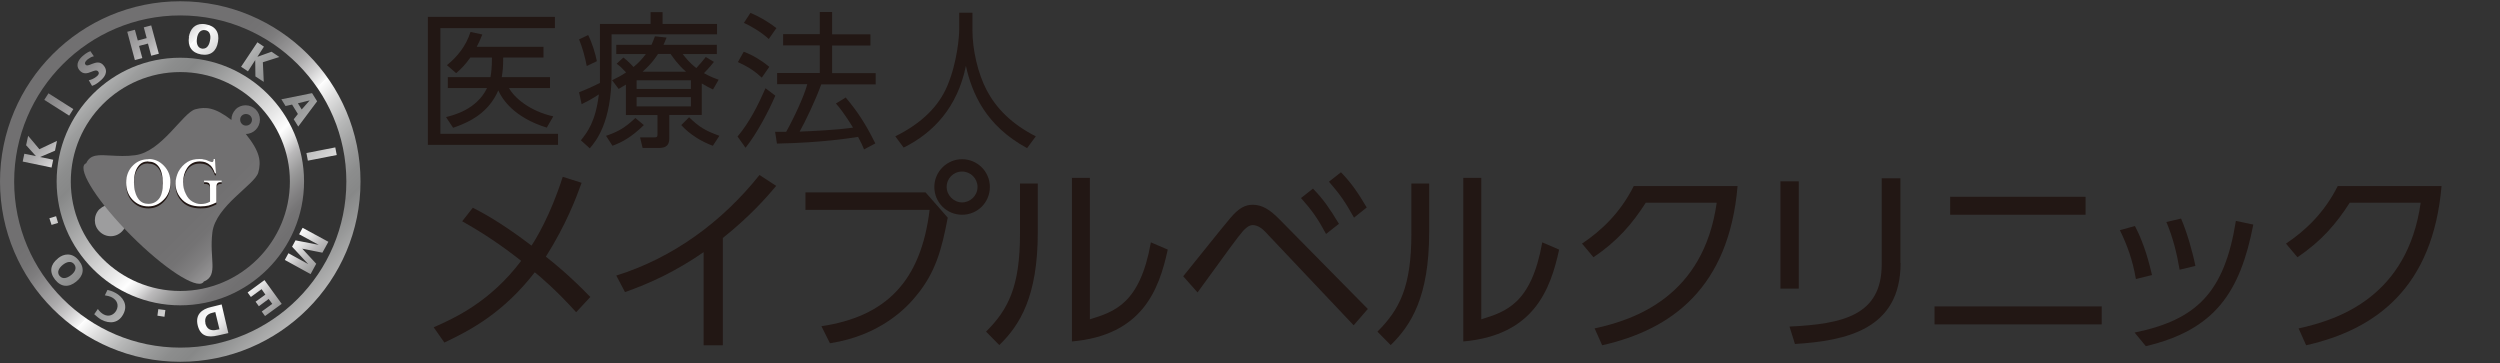 <?xml version="1.0" encoding="UTF-8"?><svg id="_レイヤー_1" xmlns="http://www.w3.org/2000/svg" xmlns:xlink="http://www.w3.org/1999/xlink" viewBox="0 0 137.72 20"><rect x="0" y="0" width="137.72" height="20" fill="#333333" stroke="none"/><defs><style>.cls-1{clip-path:url(#clippath-4);}.cls-2{fill:url(#linear-gradient-2);}.cls-3{fill:#fff;}.cls-4{fill:#221714;}.cls-5{fill:none;}.cls-6{fill:url(#linear-gradient-4);}.cls-7{fill:url(#radial-gradient);}.cls-8{fill:url(#linear-gradient-3);}.cls-9{clip-path:url(#clippath-1);}.cls-10{clip-path:url(#clippath-3);}.cls-11{clip-path:url(#clippath-2);}.cls-12{fill:url(#linear-gradient);}.cls-13{clip-path:url(#clippath);}</style><clipPath id="clippath"><path class="cls-5" d="M5.48,11.52c-.34.34-.34.9,0,1.23.34.35.9.35,1.24,0,.34-.34.34-.89,0-1.23-.17-.17-.39-.25-.62-.25s-.44.09-.61.25"/></clipPath><radialGradient id="radial-gradient" cx="2737.02" cy="1506.7" fx="2737.02" fy="1506.7" r="1.72" gradientTransform="translate(-1384.86 -753.56) scale(.51)" gradientUnits="userSpaceOnUse"><stop offset="0" stop-color="#fff"/><stop offset="1" stop-color="#9d9d9e"/></radialGradient><clipPath id="clippath-1"><path class="cls-5" d="M8.67,17.39l.39.06.05-.37-.39-.05-.05.37ZM11.32,17.82c-.07-.31.07-.52.38-.59l.16-.04.23.95-.17.03c-.06.02-.11.02-.17.02-.22,0-.37-.12-.44-.38M11.64,16.91c-.54.12-.89.43-.75,1.01.15.61.57.69,1.11.56l.58-.13-.37-1.58-.57.14ZM5.78,16.27c.13.02.27.05.4.12.27.15.38.42.23.71-.14.26-.43.37-.7.22-.13-.07-.23-.17-.32-.3l-.2.29c.12.11.25.22.39.3.47.25.95.19,1.21-.3.29-.54-.05-.97-.42-1.17-.19-.11-.33-.14-.45-.17l-.15.31ZM13.64,16.11l.18.25.59-.43.21.3-.54.39.18.25.54-.4.2.27-.58.42.18.25.92-.67-.95-1.31-.94.69ZM3.28,15.2c-.16-.21-.04-.43.18-.61.21-.17.47-.24.63-.03.16.21.03.44-.18.6-.13.1-.26.16-.38.16-.09,0-.18-.04-.25-.13M3.19,14.24c-.41.32-.49.74-.16,1.16.33.42.75.45,1.16.12.41-.32.49-.74.16-1.16-.18-.23-.39-.34-.62-.34-.18,0-.37.07-.55.22M16.47,12.9l1.09.59h0s-1.28-.25-1.28-.25l-.19.35.89.96h0s-1.09-.6-1.09-.6l-.2.37,1.42.78.31-.57-.77-.83h0s1.11.22,1.11.22l.33-.6-1.42-.77-.2.37ZM2.72,12.02l.12.37.36-.11-.11-.37-.36.11ZM16.88,8.43l.08.42,1.59-.31-.08-.42-1.59.31ZM1.43,7.99l.55.61h0s-.64-.13-.64-.13l-.09.43,1.59.33.09-.43-.72-.15h0s.82-.35.82-.35l.11-.54-.97.46-.62-.74-.11.51ZM2.44,5.5l1.37.87.23-.36-1.37-.87-.23.36ZM16.41,5.69l.65-.16h0s-.44.5-.44.5l-.21-.34ZM15.5,5.47l.23.37.36-.08.32.52-.23.29.25.4,1.04-1.39-.28-.45-1.7.34ZM4.62,3.03c-.26.2-.49.52-.25.83.21.26.45.18.65.1.16-.06.3-.13.39-.02.08.11,0,.21-.11.29-.14.11-.3.17-.41.19l.18.31c.15-.05.31-.15.42-.25.28-.22.49-.53.23-.86-.2-.26-.44-.18-.65-.1-.15.06-.29.13-.36.04-.09-.11.05-.23.13-.3.1-.07.21-.14.33-.16l-.19-.28c-.1.03-.24.11-.36.21M13.3,3.69l.36.24.4-.62h0s.01.9.01.9l.46.3-.05-1.08.91-.29-.43-.29-.78.28h0s.36-.56.36-.56l-.36-.24-.9,1.35ZM7.92,1.5l.16.6-.49.13-.16-.59-.42.11.42,1.56.41-.11-.18-.67.49-.13.18.67.42-.11-.42-1.56-.42.11ZM11.13,2.68c-.26-.04-.32-.31-.28-.57.04-.28.19-.49.45-.45.26.04.33.29.27.57-.04.24-.16.45-.38.45-.02,0-.04,0-.07,0M10.41,2.04c-.08.51.15.87.67.96.52.09.85-.18.93-.7.09-.51-.14-.87-.67-.96-.06-.01-.12-.02-.19-.02-.42,0-.67.27-.75.72"/></clipPath><linearGradient id="linear-gradient" x1="-2794.46" y1="-363.52" x2="-2792.74" y2="-363.52" gradientTransform="translate(-4499.86 34650.73) rotate(90) scale(12.4)" gradientUnits="userSpaceOnUse"><stop offset="0" stop-color="#717071"/><stop offset=".05" stop-color="#747374"/><stop offset=".09" stop-color="#7f7e7f"/><stop offset=".13" stop-color="#929192"/><stop offset=".18" stop-color="#acabac"/><stop offset=".22" stop-color="#cecdce"/><stop offset=".26" stop-color="#f6f6f6"/><stop offset=".26" stop-color="#fff"/><stop offset=".31" stop-color="#dcdcdc"/><stop offset=".37" stop-color="#b7b8b8"/><stop offset=".43" stop-color="#9c9d9d"/><stop offset=".48" stop-color="#8c8d8d"/><stop offset=".52" stop-color="#878888"/><stop offset=".57" stop-color="#969797"/><stop offset=".67" stop-color="#bebebe"/><stop offset=".8" stop-color="#fefefe"/><stop offset=".8" stop-color="#fff"/><stop offset=".83" stop-color="#e4e4e4"/><stop offset=".86" stop-color="#bbbabb"/><stop offset=".9" stop-color="#9a9a9a"/><stop offset=".94" stop-color="#838283"/><stop offset=".97" stop-color="#757475"/><stop offset="1" stop-color="#717071"/></linearGradient><clipPath id="clippath-2"><path class="cls-5" d="M13.32,6.82c-.06-.06-.09-.14-.09-.23s.03-.16.09-.22c.06-.06.15-.09.23-.09.18,0,.33.14.33.32s-.14.32-.33.32c-.08,0-.17-.03-.23-.1M12.98,6.03c-.15.15-.23.35-.23.56,0,0,0,0,0,.02-.91-.7-1.42-.74-1.99-.59-.68.18-1.85,2.34-3.31,2.53-.51.07-.95.04-1.33.02-.68-.04-1.14-.08-1.37.42h0s-.06.03-.08.05c-.38.38.77,2.15,2.57,3.95,1.8,1.8,3.57,2.95,3.95,2.57.03-.02.04-.05.05-.08l.02.02c.78-.36.26-1.25.44-2.7.18-1.46,2.35-2.63,2.53-3.3.16-.6.11-1.13-.69-2.12.43,0,.78-.36.78-.79s-.35-.79-.79-.79c-.21,0-.41.08-.56.23"/></clipPath><linearGradient id="linear-gradient-2" x1="-2794.56" y1="-363.47" x2="-2792.84" y2="-363.47" gradientTransform="translate(-4496.44 34665.07) rotate(90) scale(12.4)" xlink:href="#linear-gradient"/><clipPath id="clippath-3"><path class="cls-5" d="M.78,10C.78,4.96,4.89.85,9.93.85s9.15,4.1,9.15,9.15-4.11,9.15-9.15,9.15S.78,15.05.78,10M0,10c0,5.48,4.46,9.93,9.93,9.93s9.93-4.45,9.93-9.93S15.41.07,9.93.07,0,4.52,0,10"/></clipPath><linearGradient id="linear-gradient-3" x1="-2794.51" y1="-363.5" x2="-2792.79" y2="-363.5" gradientTransform="translate(-4497.58 34657.95) rotate(90) scale(12.4)" xlink:href="#linear-gradient"/><clipPath id="clippath-4"><path class="cls-5" d="M3.9,10c0-3.33,2.71-6.03,6.03-6.03s6.04,2.71,6.04,6.03-2.71,6.03-6.04,6.03-6.03-2.7-6.03-6.03M3.12,10c0,3.76,3.06,6.82,6.81,6.82s6.82-3.06,6.82-6.82-3.06-6.82-6.82-6.82-6.81,3.06-6.81,6.82"/></clipPath><linearGradient id="linear-gradient-4" x1="-2794.48" y1="-363.58" x2="-2792.76" y2="-363.58" gradientTransform="translate(-4498.49 34646.37) rotate(90) scale(12.4)" xlink:href="#linear-gradient"/></defs><g class="cls-13"><rect class="cls-7" x="5.13" y="11.27" width="1.92" height="1.83"/></g><g class="cls-9"><rect class="cls-12" x="-2.34" y="-2.26" width="24.47" height="24.47" transform="translate(-4.15 9.92) rotate(-45)"/></g><g class="cls-11"><rect class="cls-2" x="2.18" y="3.71" width="14.32" height="14.32" transform="translate(-4.95 9.79) rotate(-45)"/></g><g class="cls-10"><rect class="cls-8" x="-4.12" y="-4.05" width="28.09" height="28.09" transform="translate(-4.16 9.95) rotate(-45)"/></g><g class="cls-1"><rect class="cls-6" x=".29" y=".36" width="19.28" height="19.28" transform="translate(-4.16 9.95) rotate(-45)"/></g><path class="cls-4" d="M8.19,8.87c.32,0,.6.13.84.37.24.25.36.55.36.92,0,.38-.12.7-.36.95-.24.25-.52.37-.86.37s-.63-.12-.87-.37c-.23-.24-.35-.56-.35-.95s.13-.72.4-.96c.23-.22.51-.33.84-.33M8.16,9c-.22,0-.4.08-.53.25-.17.2-.25.5-.25.9s.09.72.26.94c.13.16.31.25.53.25.24,0,.43-.09.58-.27.15-.18.22-.47.22-.86,0-.43-.08-.74-.25-.95-.14-.17-.32-.25-.56-.25"/><path class="cls-4" d="M11.84,8.87l.06.79h-.06c-.07-.19-.15-.34-.25-.44-.15-.14-.34-.21-.57-.21-.32,0-.56.12-.72.37-.14.21-.21.47-.21.75,0,.24.04.45.14.65.09.19.21.34.36.43.15.09.31.14.46.14.1,0,.18-.01.27-.04.09-.02.17-.06.25-.1v-.72c0-.13,0-.21-.03-.25-.01-.03-.05-.06-.09-.08-.04-.02-.11-.03-.21-.03v-.07h.97v.07h-.05c-.09,0-.16.03-.2.1-.03.04-.04.14-.04.27v.76c-.14.07-.28.13-.42.17-.13.04-.29.05-.46.05-.48,0-.85-.15-1.09-.46-.19-.23-.28-.5-.28-.8,0-.22.06-.43.15-.63.13-.24.3-.42.51-.55.18-.11.4-.16.65-.16.09,0,.17.01.25.02.08.01.18.05.31.1.07.02.11.04.14.04.02,0,.05-.02.06-.03.02-.02.03-.07.03-.13h.07Z"/><path class="cls-3" d="M8.19,8.76c.32,0,.6.12.84.37.24.25.36.55.36.92s-.12.7-.36.94c-.24.25-.52.38-.86.38s-.63-.12-.87-.37c-.23-.24-.35-.56-.35-.94s.13-.72.4-.97c.23-.22.51-.32.84-.32M8.16,8.89c-.22,0-.4.08-.53.25-.17.21-.25.51-.25.9s.09.72.26.94c.13.17.31.25.53.25.24,0,.43-.09.58-.27.15-.18.22-.47.22-.86,0-.42-.08-.75-.25-.95-.14-.17-.32-.25-.56-.25"/><path class="cls-3" d="M11.84,8.76l.06.79h-.06c-.07-.2-.15-.35-.25-.44-.15-.14-.34-.22-.57-.22-.32,0-.56.13-.72.38-.14.21-.21.47-.21.75,0,.24.04.46.14.65.09.2.21.34.36.43.15.09.31.14.46.14.1,0,.18-.01.27-.03.09-.02.17-.06.25-.1v-.72c0-.13,0-.21-.03-.25-.01-.04-.05-.07-.09-.09-.04-.02-.11-.03-.21-.03v-.07h.97v.07h-.05c-.09,0-.16.03-.2.1-.03.04-.04.13-.04.27v.76c-.14.07-.28.13-.42.17-.13.03-.29.05-.46.05-.48,0-.85-.16-1.09-.47-.19-.23-.28-.5-.28-.8,0-.22.06-.43.15-.63.13-.24.3-.42.51-.55.18-.11.4-.16.65-.16.09,0,.17,0,.25.03.08,0,.18.04.31.1.07.02.11.04.14.04.02,0,.05-.01.06-.04.02-.02.03-.06.03-.13h.07Z"/><path class="cls-4" d="M30.57.93v.62h-6.31v5.82h6.48v.61h-7.17V.93h7ZM30.3,4.25v.6h-2.26c.28.52,1.13,1.27,2.44,1.56l-.36.62c-1.82-.56-2.47-1.59-2.67-2.05-.53,1.23-1.57,1.75-2.49,2.06l-.39-.59c.4-.1,1.69-.41,2.26-1.6h-2.16v-.6h2.35c.04-.25.08-.5.08-1.08h-1.19c-.27.38-.46.58-.78.86l-.51-.44c.57-.46,1.05-1.05,1.3-1.83l.65.14c-.13.32-.19.46-.31.68h3.68v.59h-2.22c0,.47-.02.73-.08,1.08h2.64Z"/><path class="cls-4" d="M33.06,1.32h2.78v-.65h.66v.65h3v.57h-5.81v2.2c0,2.66-.87,3.7-1.2,4.08l-.49-.44c.36-.45.81-1.03.99-2.53-.4.27-.71.42-.95.54l-.14-.66c.56-.22.74-.31,1.15-.51,0-.13,0-.28,0-.51V1.32ZM32.32,3.63c-.09-.48-.23-1-.42-1.46l.5-.24c.23.46.4,1.03.48,1.44l-.56.27ZM33.39,7.48c.65-.22,1.04-.44,1.61-.98l.47.39c-.69.67-1.19.94-1.73,1.14l-.35-.54ZM38.65,6.33h-1.78v1.3c0,.5-.35.52-.6.52h-.87l-.14-.58h.77c.16,0,.19-.03.19-.19v-1.04h-1.74v-1.68c-.17.1-.23.14-.4.24l-.36-.48c.28-.14.49-.24.77-.43-.27-.28-.29-.31-.52-.48l.37-.34c.26.19.48.44.56.52.25-.2.45-.41.68-.71h-1.63v-.51h1.94c.08-.18.12-.28.19-.47l.64.07c-.08.2-.11.28-.17.4h2.94v.51h-1.88c.16.2.36.47.75.77.23-.25.43-.49.52-.61l.45.27c-.25.32-.53.6-.55.62.36.2.58.28.81.36l-.31.54c-.22-.11-.37-.18-.62-.33v1.74ZM38.06,4.42h-2.99v.48h2.99v-.48ZM38.06,5.35h-2.99v.51h2.99v-.51ZM37.79,3.95c-.47-.42-.67-.73-.85-.98h-.69c-.1.15-.32.51-.85.98h2.38ZM37.96,6.46c.58.56.92.75,1.67,1.02l-.36.55c-.62-.22-1.31-.65-1.74-1.14l.43-.43Z"/><path class="cls-4" d="M40.63,7.52c.65-.77,1.13-1.72,1.54-2.66l.54.41c-.33.78-1.01,2.09-1.64,2.87l-.44-.62ZM41.97,4.28c-.39-.36-.73-.59-1.32-.86l.32-.57c.52.19,1.02.51,1.41.83l-.41.59ZM42.35,2.15c-.4-.38-1.03-.74-1.37-.89l.36-.55c.39.16.92.44,1.43.84l-.42.6ZM46.58,5.36c.69.82,1.11,1.48,1.64,2.54l-.62.33c-.1-.23-.17-.4-.33-.69-.38.06-1.95.32-4.47.37l-.1-.65h.61c.48-.86,1.01-2.03,1.16-2.62h-1.66v-.62h2.35v-1.52h-2.02v-.62h2.02V.66h.68v1.23h2.11v.62h-2.11v1.52h2.4v.62h-3c-.32.89-.9,2.09-1.19,2.6.77-.03,2.04-.09,2.94-.22,0,0-.48-.81-.94-1.33l.56-.34Z"/><path class="cls-4" d="M53.57.68v.98c0,1.07.29,2.37.79,3.32.52.98,1.36,1.85,2.7,2.53l-.48.65c-2.29-1.24-3.04-3.04-3.37-4.53-.46,2.26-1.77,3.68-3.43,4.5l-.46-.62c1.48-.73,2.41-1.68,2.87-2.79.56-1.33.65-2.79.65-3.05v-.97h.73Z"/><path class="cls-4" d="M26.06,11.45c1.4.7,2.77,1.74,3.22,2.08.2-.3,1.03-1.62,1.72-3.79l1.04.33c-.3.83-.85,2.3-1.97,4.07.34.26,1.3,1.03,2.45,2.22l-.78.84c-1.07-1.19-2.01-1.99-2.28-2.2-1.71,2.2-3.47,3.16-4.98,3.87l-.59-.84c1.18-.52,3.11-1.4,4.82-3.66-1.05-.83-2.07-1.52-3.25-2.18l.59-.75Z"/><path class="cls-4" d="M39.82,19.02h-1.06v-5.13c-1.5,1.04-2.93,1.71-4.33,2.2l-.48-.91c3.14-.98,5.84-2.97,7.89-5.54l.92.6c-.48.57-1.4,1.64-2.94,2.87v5.91Z"/><path class="cls-4" d="M50.99,10.6l1.22,1.39c-.33,1.74-.67,3.03-1.75,4.32-.52.64-1.96,2.17-4.74,2.6l-.47-.94c3.54-.53,5.48-2.45,5.96-6.41h-6.84v-.96h6.62ZM54.53,10.3c0,.85-.68,1.53-1.53,1.53s-1.53-.68-1.53-1.53.7-1.53,1.53-1.53,1.53.67,1.53,1.53ZM52.15,10.3c0,.46.39.85.85.85s.85-.38.85-.85-.38-.85-.85-.85-.85.37-.85.85Z"/><path class="cls-4" d="M57.17,12.79c0,3.55-.99,5.12-2.12,6.22l-.73-.74c1.22-1.22,1.87-2.47,1.87-5.4v-2.76h.98v2.68ZM60.04,17.59c1.35-.42,2.76-.85,3.36-4.24l.93.4c-.48,2.2-1.39,4.72-5.28,5.06v-9.01h.99v7.79Z"/><path class="cls-4" d="M65.18,15.22c.42-.51,2.2-2.75,2.59-3.2.49-.59.86-.74,1.24-.74.52,0,.96.27,1.51.84l4.83,4.9-.78.9-4.86-5.14c-.15-.17-.42-.38-.7-.38-.21,0-.4.18-.53.32-.32.37-.76.98-2.51,3.39l-.78-.88ZM72.33,10.39c.59.61.92,1.1,1.43,1.94l-.71.56c-.45-.84-.78-1.31-1.38-1.98l.66-.52ZM73.87,9.49c.57.58.96,1.16,1.42,1.94l-.7.56c-.48-.86-.76-1.27-1.38-1.98l.66-.52Z"/><path class="cls-4" d="M78.73,12.79c0,3.55-.99,5.12-2.12,6.22l-.73-.74c1.22-1.22,1.87-2.47,1.87-5.4v-2.76h.98v2.68ZM81.6,17.59c1.35-.42,2.76-.85,3.36-4.24l.93.4c-.48,2.2-1.39,4.72-5.28,5.06v-9.01h.99v7.79Z"/><path class="cls-4" d="M87.85,18.09c2.21-.48,5.99-1.76,6.72-6.92h-3.91c-.73,1.14-1.55,2.11-2.88,3l-.63-.75c1.06-.71,2.1-1.68,2.85-3.17h5.72c-.48,5.58-3.6,7.9-7.46,8.77l-.42-.94Z"/><path class="cls-4" d="M99.09,15.9h-1.01v-5.91h1.01v5.91ZM104.7,14.49c0,3.67-3.01,4.28-5.82,4.46l-.3-.96c2.97-.14,5.08-.63,5.08-3.43v-4.74h1.03v4.68Z"/><path class="cls-4" d="M115.78,16.88v.99h-9.21v-.99h9.21ZM114.89,10.84v.99h-7.46v-.99h7.46Z"/><path class="cls-4" d="M117.66,15.36c-.18-1.06-.49-1.88-.88-2.68l.83-.23c.53,1.01.79,2.07.94,2.7l-.88.22ZM117.59,18.32c3.41-.7,4.95-2.2,5.58-6.15l.96.2c-.73,3.76-2.13,5.8-5.92,6.7l-.62-.75ZM120.07,14.86c-.15-.9-.37-1.79-.73-2.63l.81-.19c.32.73.65,1.89.79,2.61l-.88.21Z"/><path class="cls-4" d="M126.63,18.09c2.21-.48,5.99-1.76,6.72-6.92h-3.91c-.73,1.14-1.55,2.11-2.88,3l-.63-.75c1.06-.71,2.1-1.68,2.85-3.17h5.72c-.48,5.58-3.6,7.9-7.46,8.77l-.42-.94Z"/></svg>
